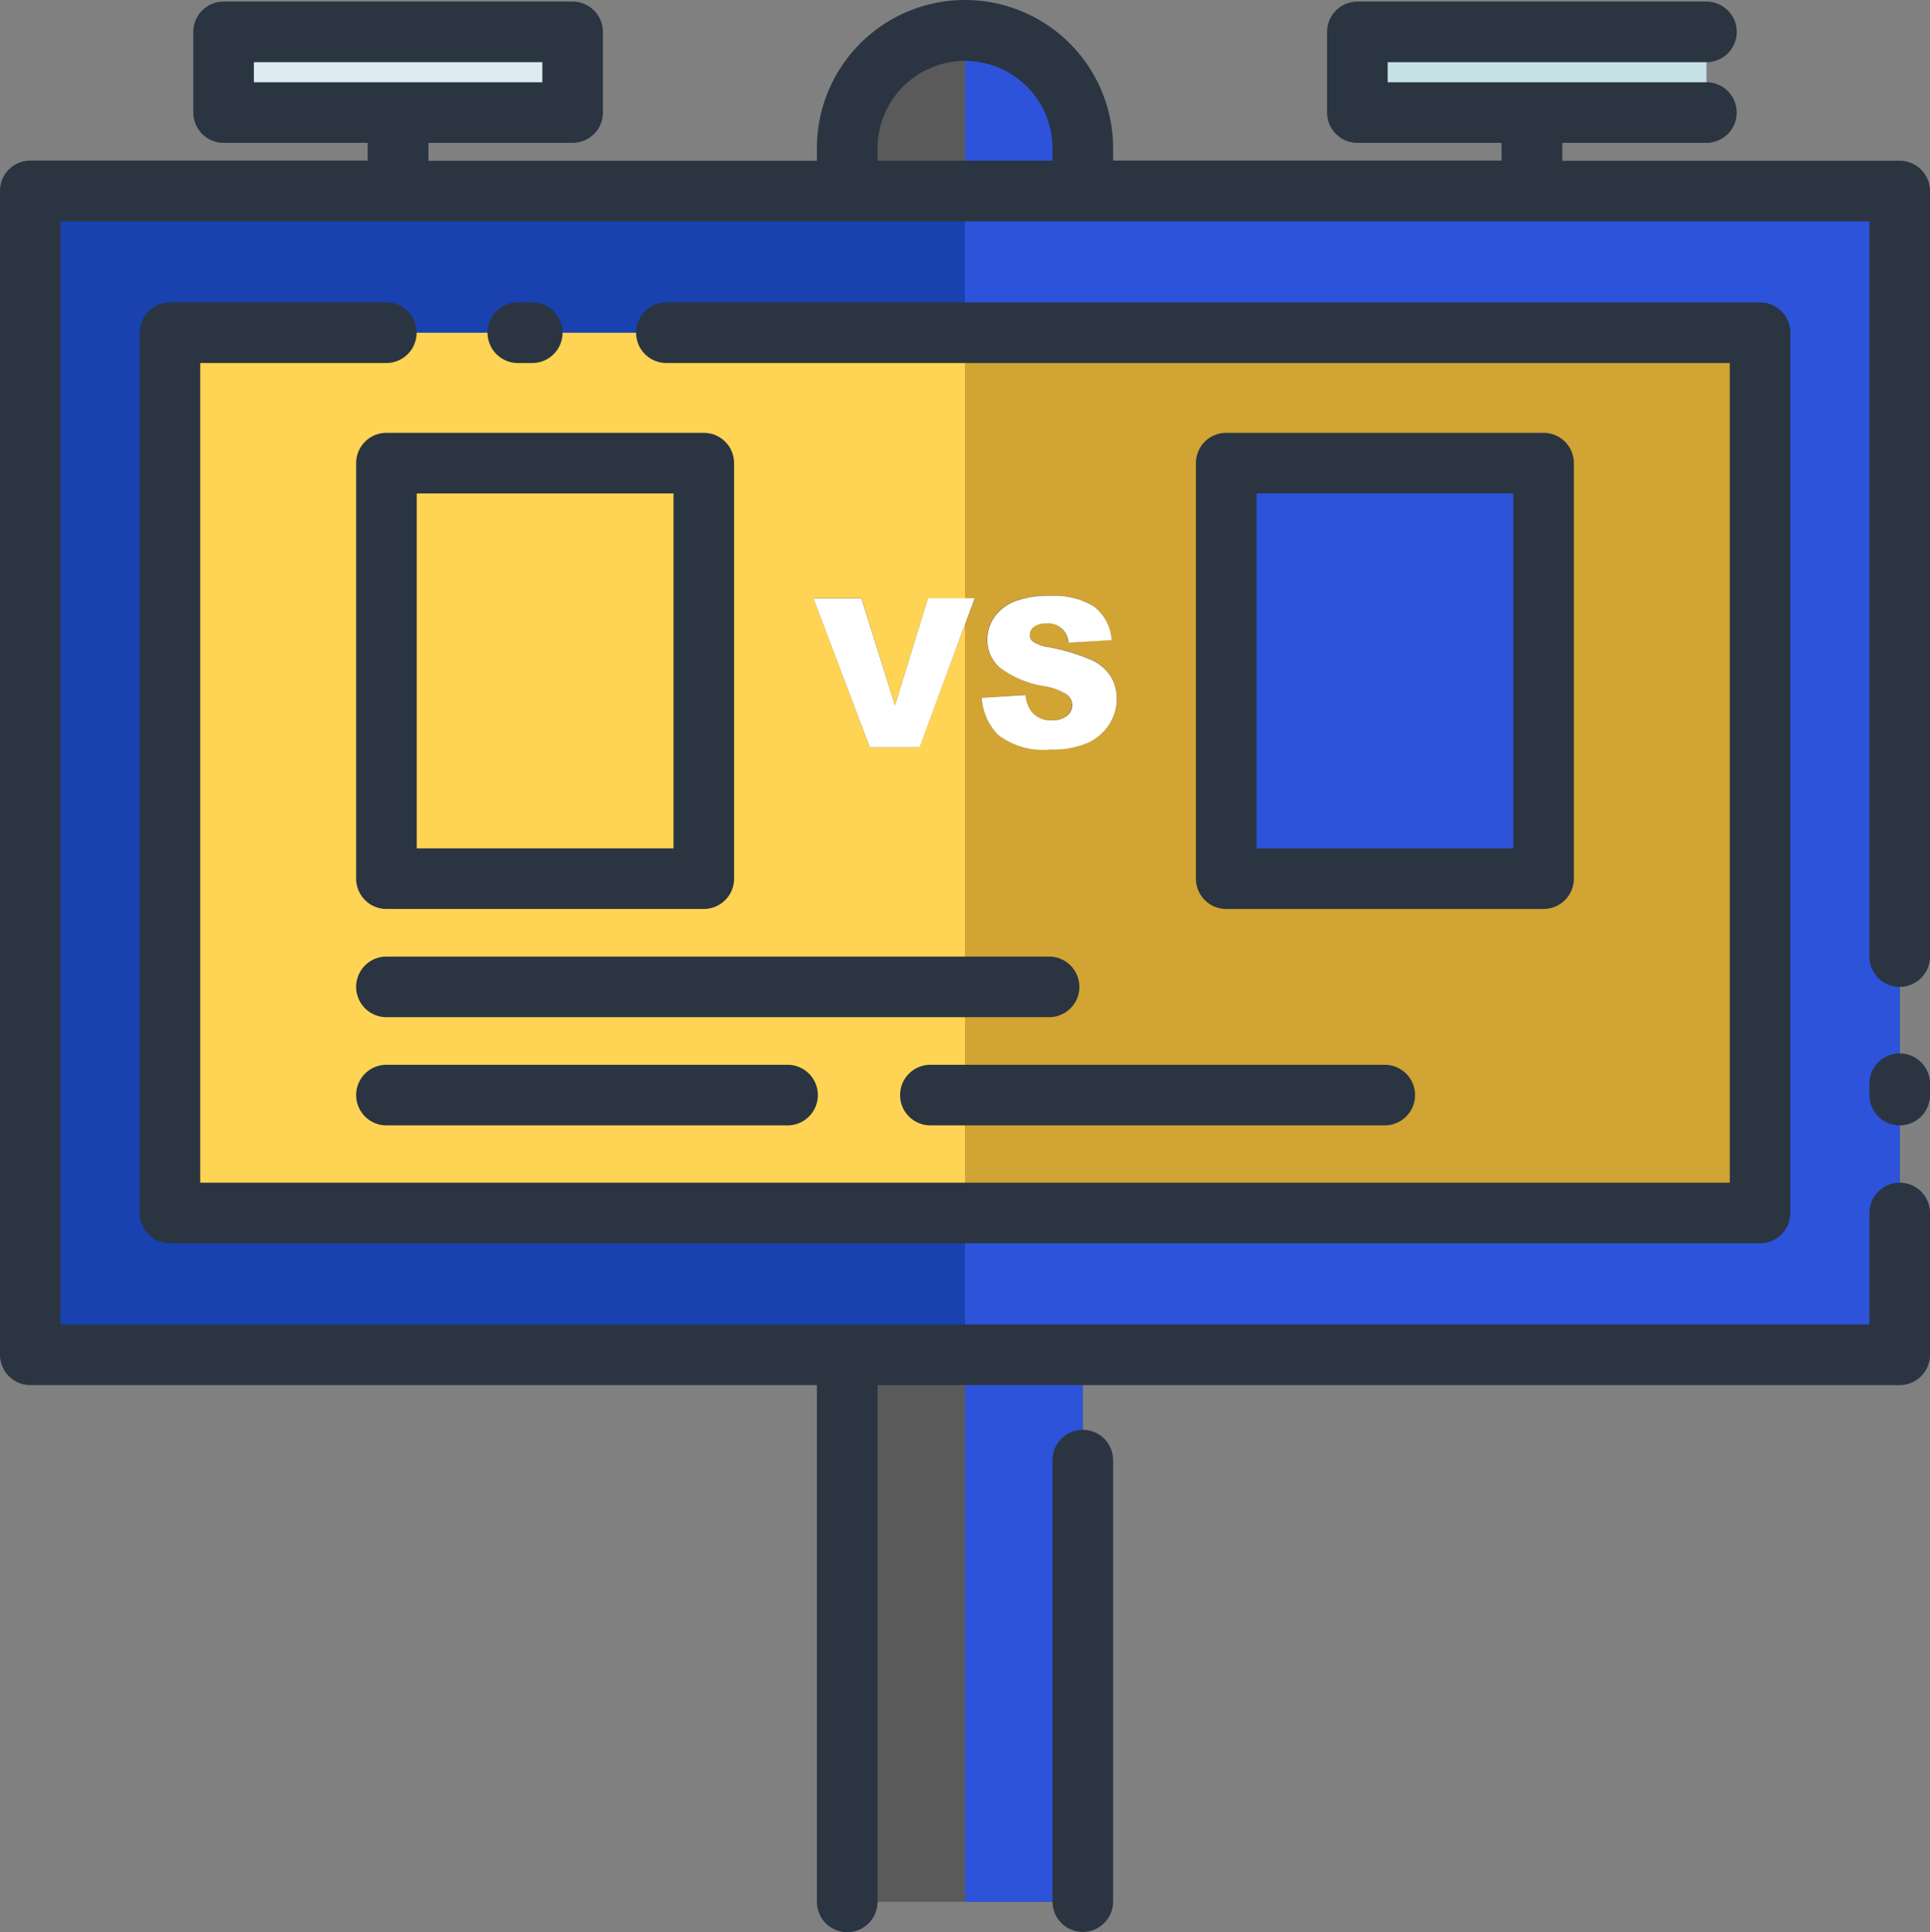 <svg xmlns="http://www.w3.org/2000/svg" viewBox="0 0 446 446.37"><rect x="0" y="0" width="446" height="446.37" fill="#808080" stroke="none"/><defs><style>.cls-1{fill:#444;}.cls-2{fill:#5a5a5a;}.cls-3{fill:#1941af;}.cls-4{fill:#2d53da;}.cls-5{fill:#ffd454;}.cls-6{fill:#d1a433;}.cls-7{fill:#deecf1;}.cls-8{fill:#c7e2e7;}.cls-9{fill:#2a3541;}.cls-10{fill:#fff;}</style></defs><title>Asset 9</title><g id="Layer_2" data-name="Layer 2"><g id="Layer_1-2" data-name="Layer 1"><path class="cls-1" d="M92,19a7,7,0,0,0-7,7v18.1a7,7,0,0,0,14,0V26A7,7,0,0,0,92,19Z"/><path class="cls-1" d="M354,19a7,7,0,0,0-7,7v18.1a7,7,0,0,0,14,0V26A7,7,0,0,0,354,19Z"/><path class="cls-2" d="M223,7.37a27.22,27.22,0,0,1,27.22,27.22V439.37H195.78V34.59A27.22,27.22,0,0,1,223,7.37Z"/><path class="cls-3" d="M7,44.14H439V313H7Z"/><path class="cls-4" d="M250.22,439.37V34.59A27.22,27.22,0,0,0,223,7.37v432Z"/><path class="cls-4" d="M223,44.14H439V313H223Z"/><path class="cls-5" d="M39.27,76.87H406.73V280.24H39.27Z"/><path class="cls-6" d="M223,76.87H406.73V280.24H223Z"/><path class="cls-5" d="M89.3,107h73.34v96H89.3Z"/><path class="cls-4" d="M283.36,107H356.7v96H283.36Z"/><path class="cls-1" d="M188,138.22h11.1L206.82,163l7.63-24.73h10.78l-12.76,34.33H201Z"/><path class="cls-1" d="M226.84,161.21l10.1-.63a7.66,7.66,0,0,0,1.34,3.75,5.59,5.59,0,0,0,4.69,2.09,5.19,5.19,0,0,0,3.5-1.07,3.16,3.16,0,0,0,1.23-2.47,3.1,3.1,0,0,0-1.17-2.4,13.57,13.57,0,0,0-5.43-2,23.21,23.21,0,0,1-10-4.17,8.39,8.39,0,0,1-3-6.64,9,9,0,0,1,1.53-5,10.23,10.23,0,0,1,4.62-3.7,21.55,21.55,0,0,1,8.45-1.35,17.19,17.19,0,0,1,10,2.45,10.55,10.55,0,0,1,4.11,7.79l-10,.58A4.67,4.67,0,0,0,242,144l-.31,0a4.3,4.3,0,0,0-2.8.8,2.4,2.4,0,0,0-.93,1.92,1.88,1.88,0,0,0,.77,1.47,8.76,8.76,0,0,0,3.56,1.27,44,44,0,0,1,10,3,10.42,10.42,0,0,1,4.4,3.81,9.65,9.65,0,0,1,1.38,5.08,11,11,0,0,1-1.83,6.1,11.53,11.53,0,0,1-5.11,4.23,20.71,20.71,0,0,1-8.27,1.44,17,17,0,0,1-12.14-3.38,13.32,13.32,0,0,1-3.85-8.57Z"/><path class="cls-7" d="M51.67,7.37h80.67V26H51.67Z"/><path class="cls-8" d="M313.67,7.37h80.67V26H313.67Z"/><path class="cls-9" d="M250.22,330.34a7,7,0,0,0-7,7v102a7,7,0,0,0,14,0v-102A7,7,0,0,0,250.22,330.34Z"/><path class="cls-9" d="M439,243.37a7,7,0,0,0-7,7V253a7,7,0,1,0,14,0v-2.6A7,7,0,0,0,439,243.37Z"/><path class="cls-9" d="M439,37.14H361V33h33.33a7,7,0,0,0,0-14H320.67V14.37h73.67a7,7,0,1,0,0-14H313.67a7,7,0,0,0-7,7V26a7,7,0,0,0,7,7H347v4.1H257.22V34.59a34.22,34.22,0,0,0-68.44-.74v3.29H99V33h33.33a7,7,0,0,0,7-7h0V7.37a7,7,0,0,0-7-7H51.67a7,7,0,0,0-7,7V26a7,7,0,0,0,7,7H85v4.1H7a7,7,0,0,0-7,7V313a7,7,0,0,0,7,7H188.78v119.4a7,7,0,0,0,14,0V320H439a7,7,0,0,0,7-7V280.24a7,7,0,0,0-14,0V306H14V51.14H432V221a7,7,0,0,0,14,0V44.14A7,7,0,0,0,439,37.14ZM58.67,14.37h66.66V19H58.67ZM202.78,34.59A20.22,20.22,0,0,1,243.22,34a5.42,5.42,0,0,1,0,.57v2.55H202.78Z"/><path class="cls-9" d="M89.3,69.87h-50a7,7,0,0,0-7,7V280.24a7,7,0,0,0,7,7H406.73a7,7,0,0,0,7-7V76.87a7,7,0,0,0-7-7H154a7,7,0,0,0,0,14H399.73V273.24H46.27V83.87h43a7,7,0,1,0,0-14Z"/><path class="cls-9" d="M123,83.87a7,7,0,0,0,0-14h-3.33a7,7,0,0,0,0,14Z"/><path class="cls-9" d="M82.3,107v96a7,7,0,0,0,7,7h73.34a7,7,0,0,0,7-7V107a7,7,0,0,0-7-7H89.3A7,7,0,0,0,82.3,107Zm14,7h59.34v82H96.3Z"/><path class="cls-9" d="M356.7,210a7,7,0,0,0,7-7V107a7,7,0,0,0-7-7H283.36a7,7,0,0,0-7,7v96a7,7,0,0,0,7,7Zm-66.34-96H349.7v82H290.36Z"/><path class="cls-10" d="M225.23,138.22H214.45L206.82,163l-7.74-24.73H188l13,34.36h11.51Z"/><path class="cls-10" d="M243,166.42a5.59,5.59,0,0,1-4.69-2.09,7.66,7.66,0,0,1-1.34-3.74l-10.1.63a13.33,13.33,0,0,0,3.82,8.58,17.05,17.05,0,0,0,12.14,3.37,20.39,20.39,0,0,0,8.28-1.44,11.37,11.37,0,0,0,5.12-4.23,10.94,10.94,0,0,0,1.83-6.09,9.7,9.7,0,0,0-1.37-5.09,10.54,10.54,0,0,0-4.4-3.81,45.11,45.11,0,0,0-10-3,8.76,8.76,0,0,1-3.56-1.27,1.9,1.9,0,0,1-.77-1.47,2.37,2.37,0,0,1,.93-1.91,4.26,4.26,0,0,1,2.8-.8,4.67,4.67,0,0,1,5.18,4.11c0,.11,0,.21,0,.31l10-.58a10.55,10.55,0,0,0-4.11-7.79,17.27,17.27,0,0,0-10-2.45,21.55,21.55,0,0,0-8.45,1.35,10.23,10.23,0,0,0-4.62,3.7,9,9,0,0,0-1.53,5,8.38,8.38,0,0,0,3,6.63,23,23,0,0,0,10,4.17,13.57,13.57,0,0,1,5.43,2,3.06,3.06,0,0,1-.06,4.87A5.17,5.17,0,0,1,243,166.42Z"/><path class="cls-9" d="M82.3,228a7,7,0,0,0,7,7H242.43a7,7,0,0,0,0-14H89.3a7,7,0,0,0-7,7Z"/><path class="cls-9" d="M208,253a7,7,0,0,0,7,7H320a7,7,0,0,0,0-14H215a7,7,0,0,0-7,7Z"/><path class="cls-9" d="M89.3,246a7,7,0,1,0,0,14H182a7,7,0,0,0,0-14Z"/></g></g></svg>